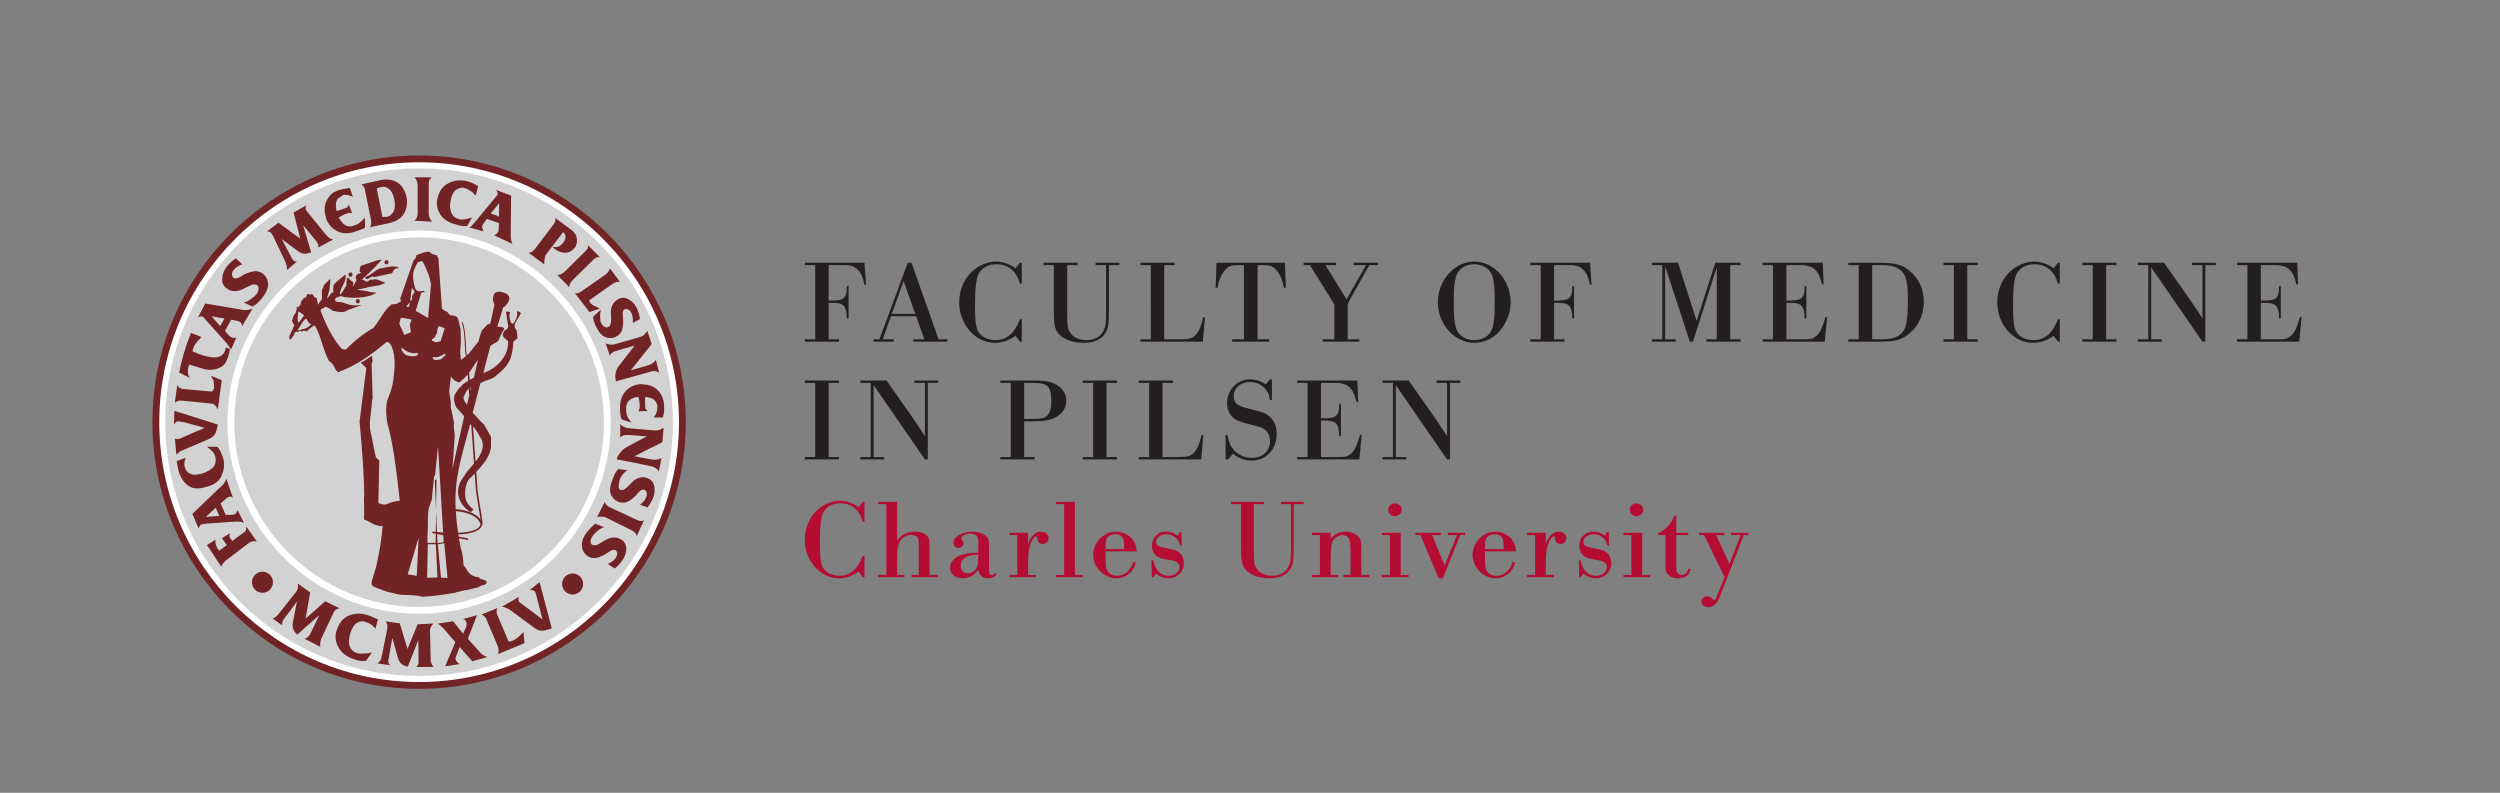 <?xml version="1.0" encoding="UTF-8" standalone="no"?>
<!-- Created with Inkscape (http://www.inkscape.org/) -->

<svg
   version="1.1"
   id="svg2"
   xml:space="preserve"
   width="619.756"
   height="196.536"
   viewBox="0 0 619.756 196.536"
   sodipodi:docname="lfp.svg"
   inkscape:version="1.3.1 (91b66b0783, 2023-11-16, custom)"
   xmlns:inkscape="http://www.inkscape.org/namespaces/inkscape"
   xmlns:sodipodi="http://sodipodi.sourceforge.net/DTD/sodipodi-0.dtd"
   xmlns="http://www.w3.org/2000/svg"
   xmlns:svg="http://www.w3.org/2000/svg"
   xmlns:rdf="http://www.w3.org/1999/02/22-rdf-syntax-ns#"
   xmlns:cc="http://creativecommons.org/ns#"
   xmlns:dc="http://purl.org/dc/elements/1.1/"><rect x="0" y="0" width="619.756" height="196.536" fill="#808080" stroke="none"/><defs
     id="defs6"><clipPath
       clipPathUnits="userSpaceOnUse"
       id="clipPath18"><path
         d="M 0,0 H 504.567 V 155.906 H 0 Z"
         id="path16"
         inkscape:connector-curvature="0" /></clipPath><clipPath
       clipPathUnits="userSpaceOnUse"
       id="clipPath30"><path
         d="m 28.346,27.777 h 99.4 v 99.4 h -99.4 z"
         id="path28"
         inkscape:connector-curvature="0" /></clipPath><clipPath
       clipPathUnits="userSpaceOnUse"
       id="clipPath186"><path
         d="M 0,0 H 504.567 V 155.906 H 0 Z"
         id="path184"
         inkscape:connector-curvature="0" /></clipPath></defs><sodipodi:namedview
     pagecolor="#ffffff"
     bordercolor="#666666"
     borderopacity="1"
     objecttolerance="10"
     gridtolerance="10"
     guidetolerance="10"
     inkscape:pageopacity="0"
     inkscape:pageshadow="2"
     inkscape:window-width="1131"
     inkscape:window-height="1389"
     id="namedview4"
     showgrid="false"
     inkscape:zoom="0.8030097"
     inkscape:cx="381.68904"
     inkscape:cy="-105.22911"
     inkscape:window-x="1139"
     inkscape:window-y="15"
     inkscape:window-maximized="1"
     inkscape:current-layer="g10"
     inkscape:showpageshadow="2"
     inkscape:pagecheckerboard="0"
     inkscape:deskcolor="#d1d1d1" /><g
     id="g10"
     inkscape:groupmode="layer"
     inkscape:label="logotyp-lfp-1-8"
     transform="matrix(1.333,0,0,-1.333,0,207.875)"><g
       id="g24"><g
         id="g26"
         clip-path="url(#clipPath30)"><g
           id="g32"
           transform="translate(77.944,126.394)"><path
             d="m 0,0 c 26.966,0 48.959,-21.993 48.959,-48.959 0,-26.966 -21.993,-48.96 -48.959,-48.96 -26.966,0 -48.959,21.994 -48.959,48.96 C -48.959,-21.993 -26.966,0 0,0"
             style="fill:#ffffff;fill-opacity:1;fill-rule:evenodd;stroke:none"
             id="path34"
             inkscape:connector-curvature="0" /></g><g
           id="g36"
           transform="translate(77.944,127.028)"><path
             d="m 0,0 c 13.658,0 26.056,-5.569 35.04,-14.553 8.983,-8.984 14.553,-21.382 14.553,-35.04 0,-13.657 -5.57,-26.055 -14.553,-35.039 C 26.056,-93.616 13.658,-99.185 0,-99.185 c -13.658,0 -26.056,5.569 -35.04,14.553 -8.983,8.984 -14.553,21.382 -14.553,35.039 0,13.658 5.57,26.056 14.553,35.04 C -26.056,-5.569 -13.658,0 0,0 M 34.144,-15.448 C 25.39,-6.694 13.308,-1.266 0,-1.266 c -13.308,0 -25.39,-5.428 -34.144,-14.182 -8.755,-8.755 -14.182,-20.836 -14.182,-34.145 0,-13.308 5.427,-25.389 14.182,-34.144 8.754,-8.754 20.836,-14.182 34.144,-14.182 13.308,0 25.39,5.428 34.144,14.182 8.755,8.755 14.182,20.836 14.182,34.144 0,13.309 -5.427,25.39 -14.182,34.145"
             style="fill:#712325;fill-opacity:1;fill-rule:nonzero;stroke:none"
             id="path38"
             inkscape:connector-curvature="0" /></g><g
           id="g40"
           transform="translate(77.944,124.628)"><path
             d="m 0,0 c 26.059,0 47.193,-21.133 47.193,-47.193 0,-26.059 -21.134,-47.192 -47.193,-47.192 -26.059,0 -47.193,21.133 -47.193,47.192 C -47.193,-21.133 -26.059,0 0,0"
             style="fill:#d3d2d2;fill-opacity:1;fill-rule:evenodd;stroke:none"
             id="path42"
             inkscape:connector-curvature="0" /></g><g
           id="g44"
           transform="translate(77.944,113.07)"><path
             d="m 0,0 c 9.814,0 18.723,-4.002 25.178,-10.457 6.455,-6.455 10.457,-15.364 10.457,-25.178 0,-9.814 -4.002,-18.723 -10.457,-25.178 C 18.723,-67.268 9.814,-71.27 0,-71.27 c -9.814,0 -18.723,4.002 -25.178,10.457 -6.455,6.455 -10.457,15.364 -10.457,25.178 0,9.814 4.002,18.723 10.457,25.178 C -18.723,-4.002 -9.814,0 0,0 M 24.282,-11.352 C 18.056,-5.126 9.464,-1.266 0,-1.266 c -9.464,0 -18.056,-3.86 -24.282,-10.086 -6.226,-6.226 -10.086,-14.819 -10.086,-24.283 0,-9.464 3.859,-18.056 10.086,-24.282 6.226,-6.226 14.818,-10.086 24.282,-10.086 9.464,0 18.056,3.86 24.282,10.086 6.227,6.226 10.086,14.818 10.086,24.282 0,9.464 -3.86,18.057 -10.086,24.283"
             style="fill:#ffffff;fill-opacity:1;fill-rule:nonzero;stroke:none"
             id="path46"
             inkscape:connector-curvature="0" /></g><g
           id="g48"
           transform="translate(46.198,54.902)"><path
             d="m 0,0 -4.226,-3.215 c -0.202,-0.152 -0.821,-0.825 -0.777,-1.165 -0.551,0.688 -2.476,3.894 -2.75,4.027 l 1.663,1.051 c -0.21,-0.723 0.275,-1.589 0.62,-2.089 l 1.473,1.063 c -0.801,1.081 -0.29,0.378 -0.939,1.27 l 1.487,0.927 C -3.645,1.091 -3.44,1.039 -2.998,0.431 l 1.58,1.174 c 1.039,0.773 0.987,0.595 1.031,1.521 L 1.575,0.343 C 1.098,0.447 0.594,0.442 0,0"
             style="fill:#712325;fill-opacity:1;fill-rule:evenodd;stroke:none"
             id="path50"
             inkscape:connector-curvature="0" /></g><g
           id="g52"
           transform="translate(99.154,39.351)"><path
             d="M 0,0 -4.266,3.136 C -4.658,3.43 -5.353,3.705 -5.843,3.785 -4.879,4.302 -3.552,4.994 -2.651,5.632 -2.823,5.054 -2.765,4.795 -2.517,4.589 L 1.74,1.383 0.586,5.863 C 0.44,6.435 0.441,6.851 -0.612,6.881 L 1.192,8.337 3.463,-0.267 C 1.997,-0.719 1.355,-1.077 0,0"
             style="fill:#712325;fill-opacity:1;fill-rule:evenodd;stroke:none"
             id="path54"
             inkscape:connector-curvature="0" /></g><g
           id="g56"
           transform="translate(92.546,35.836)"><path
             d="m 0,0 -2.078,4.911 c -0.223,0.537 -0.418,0.666 -0.93,0.921 l 2.981,1.193 C -0.256,6.554 -0.244,6.2 -0.05,5.731 L 2.027,0.833 C 2.959,0.662 4.274,1.987 4.812,2.564 L 4.993,0.501 -0.013,-1.566 C 0.326,-1.146 0.164,-0.403 0,0"
             style="fill:#712325;fill-opacity:1;fill-rule:evenodd;stroke:none"
             id="path58"
             inkscape:connector-curvature="0" /></g><g
           id="g60"
           transform="translate(82.786,32.029)"><path
             d="M 0,0 1.899,4.505 -0.314,7.056 C -0.638,7.358 -0.978,7.741 -1.393,7.93 L 1.477,8.385 3.328,6.067 3.861,7.202 C 4.114,7.742 4.109,8.654 3.275,8.774 L 5.918,9.506 4.219,5.117 6.358,2.741 C 6.899,2.079 7.09,2.058 7.824,1.717 L 5.06,0.939 2.693,3.593 1.933,1.579 C 1.809,1.221 2.338,0.517 2.736,0.422 Z"
             style="fill:#712325;fill-opacity:1;fill-rule:evenodd;stroke:none"
             id="path62"
             inkscape:connector-curvature="0" /></g><g
           id="g64"
           transform="translate(70.966,33.767)"><path
             d="M 0,0 1.035,5.104 C 1.073,5.728 1.202,6.061 0.705,6.623 L 3.382,6.255 4.821,1.478 6.697,6.08 9.624,6.228 C 9,5.394 8.998,5.353 9.009,4.643 l 0.125,-5.31 C 9.133,-0.681 9.138,-1.281 9.703,-1.847 L 6.471,-1.868 c 0.278,0.324 0.438,0.478 0.408,1.107 L 6.828,3.086 6.801,3.088 4.879,-1.811 c -0.686,0.151 -1.133,0.423 -1.4,0.739 -0.177,0.229 -0.336,0.525 -0.448,0.928 L 2.025,3.462 1.984,3.464 1.258,-0.609 c -0.03,-0.489 0.05,-0.739 0.447,-0.94 l -2.5,0.357 C -0.282,-0.828 -0.117,-0.579 0,0"
             style="fill:#712325;fill-opacity:1;fill-rule:evenodd;stroke:none"
             id="path66"
             inkscape:connector-curvature="0" /></g><g
           id="g68"
           transform="translate(51.833,41.793)"><path
             d="m 0,0 3.251,4.094 c 0.37,0.603 0.374,0.752 0.272,1.531 L 5.849,3.985 5,-0.893 8.65,2.333 11.284,1.039 C 10.585,0.839 10.417,0.667 10.215,0.236 L 7.852,-4.752 C 7.91,-4.645 7.583,-5.684 7.748,-6.138 L 4.752,-4.63 c 0.667,-0.004 1.241,1.138 1.069,0.802 l 1.67,3.482 -0.026,0.042 -4.027,-3.57 C 2.707,-3.202 2.44,-2.46 2.642,-1.512 L 3.379,2.185 3.352,2.226 0.841,-1.138 C 0.813,-1.178 0.42,-2.162 0.705,-2.196 l -1.844,1.341 C -0.687,-0.785 -0.211,-0.253 0,0"
             style="fill:#712325;fill-opacity:1;fill-rule:evenodd;stroke:none"
             id="path70"
             inkscape:connector-curvature="0" /></g><g
           id="g72"
           transform="translate(110.694,58.55)"><path
             d="M 0,0 1.644,-0.65 C 1.233,-0.775 0.838,-0.969 0.448,-1.315 0.057,-1.62 -0.264,-1.964 -0.501,-2.332 c -0.211,-0.312 -0.354,-0.567 -0.372,-0.859 -0.032,-0.264 0.087,-0.509 0.232,-0.698 0.311,-0.17 0.672,-0.185 1.069,-0.033 0.191,0.076 0.542,0.352 1.113,0.663 0.651,0.425 1.266,0.668 1.778,0.686 0.553,0.061 1.112,-0.072 1.708,-0.495 0.484,-0.344 0.768,-0.957 0.75,-1.623 C 5.774,-5.384 5.535,-6.086 5.047,-6.81 4.836,-7.108 4.664,-7.364 4.45,-7.565 4.278,-7.821 3.954,-8.054 3.589,-8.33 l -1.235,0.844 c 0.326,0.192 0.653,0.356 0.896,0.544 0.257,0.189 0.43,0.376 0.575,0.603 0.342,0.524 0.367,1.01 -0.021,1.399 C 3.576,-4.768 3.106,-4.812 2.647,-5.161 2.349,-5.365 2.133,-5.511 1.889,-5.672 1.101,-6.13 0.444,-6.374 -0.11,-6.394 c -0.443,-0.015 -0.848,0.082 -1.26,0.358 l -0.227,0.173 C -2.24,-5.331 -2.513,-4.648 -2.473,-3.801 -2.442,-2.317 -1.037,-0.868 0,0"
             style="fill:#712325;fill-opacity:1;fill-rule:evenodd;stroke:none"
             id="path74"
             inkscape:connector-curvature="0" /></g><g
           id="g76"
           transform="translate(37.978,87.301)"><path
             d="m 0,0 -2.821,0.855 c -0.244,-0.826 -0.417,-1.717 0.169,-2.513 l -2.01,1.032 c 0.475,2.372 1.178,4.875 2.207,7.362 L -0.494,5.96 C -1.43,5.083 -2.03,4.314 -2.171,3.301 3.707,0.688 3.858,3.389 4.04,4.022 L 4.744,3.747 C 4.868,3.696 4.483,2.253 4.166,1.575 3.397,-0.195 1.154,-0.3 0,0"
             style="fill:#712325;fill-opacity:1;fill-rule:evenodd;stroke:none"
             id="path78"
             inkscape:connector-curvature="0" /></g><g
           id="g80"
           transform="translate(113.691,61.47)"><path
             d="M 0,0 4.402,-2.052 C 5.052,-2.356 5.441,-2.588 6.071,-2.28 L 4.73,-5.213 c -0.139,0.471 -0.31,0.67 -0.7,0.928 -1.43,0.781 -3.518,1.716 -4.948,2.483 0,0 -0.624,0.346 -1.72,0.13 l 1.427,2.828 C -1.095,0.547 -0.525,0.213 0,0"
             style="fill:#712325;fill-opacity:1;fill-rule:evenodd;stroke:none"
             id="path82"
             inkscape:connector-curvature="0" /></g><g
           id="g84"
           transform="translate(114.978,68.71)"><path
             d="M 0,0 1.726,-0.201 C 1.363,-0.434 1.016,-0.735 0.727,-1.144 0.215,-1.835 0.211,-2.097 0.093,-3.063 0.061,-3.326 0.09,-3.751 0.354,-3.852 c 0.294,-0.141 0.662,-0.046 0.969,0.213 0.189,0.116 0.467,0.415 0.96,0.872 0.488,0.608 1.025,0.985 1.529,1.112 0.502,0.197 1.08,0.189 1.707,-0.05 C 6.12,-1.973 6.535,-2.44 6.667,-3.082 7.039,-4.678 6.339,-5.885 5.461,-7.139 l -1.406,0.501 c 0.253,0.229 0.574,0.501 0.745,0.713 0.211,0.269 0.339,0.521 0.413,0.785 0.228,0.558 0.1,1.062 -0.375,1.293 C 4.573,-3.746 4.137,-3.871 3.755,-4.352 3.541,-4.538 3.345,-4.807 3.2,-4.99 2.493,-5.634 1.93,-6.052 1.412,-6.18 0.989,-6.264 0.59,-6.278 0.103,-6.116 l -0.251,0.101 c -0.714,0.374 -1.174,0.936 -1.339,1.741 -0.133,0.642 0.088,1.42 0.363,2.186 0.165,0.418 0.329,0.823 0.468,1.185 C -0.448,-0.566 -0.238,-0.27 0,0"
             style="fill:#712325;fill-opacity:1;fill-rule:evenodd;stroke:none"
             id="path86"
             inkscape:connector-curvature="0" /></g><g
           id="g88"
           transform="translate(117.029,76.296)"><path
             d="M 0,0 4.536,-0.388 C 5.462,-0.46 5.501,-0.337 6.382,0.067 L 6.164,-2.576 0.939,-5.202 4.007,-5.783 c 0.627,-0.115 1.389,-0.08 1.998,0.212 l -0.531,-2.55 c 0.041,-0.054 -0.117,0.774 -1.495,1.073 -2.059,0.454 -4.091,0.855 -6.205,1.241 -0.395,0.078 0.663,1.735 1.651,2.263 l 3.789,2.026 v 0.027 l -3.133,0.226 c -0.64,0.034 -1.212,0.069 -1.765,-0.399 L -1.683,0.84 C -1.323,0.272 -0.586,0.048 0,0"
             style="fill:#712325;fill-opacity:1;fill-rule:evenodd;stroke:none"
             id="path90"
             inkscape:connector-curvature="0" /></g><g
           id="g92"
           transform="translate(114.294,91.916)"><path
             d="M 0,0 4.378,1.257 C 4.876,1.391 5.223,1.518 5.393,1.676 5.575,1.835 5.808,2.092 6.049,2.432 L 6.117,2.435 6.905,0.05 3.024,-4.834 6.22,-3.909 c 0.766,0.216 1.01,0.514 1.476,0.987 l 0.581,-2.327 c -0.544,0.245 -0.932,0.388 -1.521,0.168 l -6.49,-1.8 -0.001,0.027 c -0.299,1.062 -0.075,2.013 0.576,2.891 l 2.852,3.673 -0.002,0.041 -3.344,-0.96 c -0.94,-0.265 -1.086,-0.613 -1.22,-0.933 l -0.799,2.33 C -1.239,-0.022 -0.631,-0.182 0,0"
             style="fill:#712325;fill-opacity:1;fill-rule:evenodd;stroke:none"
             id="path94"
             inkscape:connector-curvature="0" /></g><g
           id="g96"
           transform="translate(110.282,97.002)"><path
             d="M 0,0 1.447,1.351 C 1.392,0.948 1.277,0.266 1.335,-0.202 c 0.089,-0.551 -0.038,-0.5 0.156,-0.894 0.191,-0.326 0.352,-0.569 0.606,-0.712 0.199,-0.173 0.448,-0.165 0.736,-0.085 0.299,0.162 0.468,0.459 0.496,0.861 0.062,0.182 0.047,0.624 0.024,1.287 -0.07,0.8 -0.022,1.424 0.225,1.876 C 3.781,2.65 4.209,3.066 4.821,3.378 5.392,3.661 6.058,3.615 6.623,3.261 7.946,2.615 8.571,0.963 8.73,-0.401 L 7.399,-1.111 C 7.412,-0.71 7.441,-0.335 7.36,-0.006 7.35,0.284 7.23,0.543 7.111,0.788 6.829,1.331 6.42,1.566 5.871,1.436 5.585,1.315 5.448,0.882 5.552,0.263 5.52,-0.001 5.573,-0.331 5.611,-0.62 5.613,-1.492 5.527,-2.2 5.283,-2.721 5.074,-3.088 4.768,-3.431 4.332,-3.626 L 4.075,-3.787 C 3.323,-4.034 2.545,-3.951 1.866,-3.532 1.313,-3.15 0.917,-2.5 0.532,-1.752 0.324,-1.358 0.424,-1.452 0.259,-1.084 0.109,-0.757 0.053,-0.316 0,0"
             style="fill:#712325;fill-opacity:1;fill-rule:evenodd;stroke:none"
             id="path98"
             inkscape:connector-curvature="0" /></g><g
           id="g100"
           transform="translate(108.332,101.903)"><path
             d="m 0,0 4.324,3.005 c 0.459,0.352 0.53,0.61 0.796,1.104 L 6.97,1.616 C 6.535,1.749 5.912,1.472 5.557,1.23 L 1.248,-1.814 C 1.275,-2.58 2.568,-2.993 3.226,-3.347 L 1.284,-3.993 -1.438,-0.441 C -0.919,-0.678 -0.394,-0.283 0,0"
             style="fill:#712325;fill-opacity:1;fill-rule:evenodd;stroke:none"
             id="path102"
             inkscape:connector-curvature="0" /></g><g
           id="g104"
           transform="translate(105.145,105.553)"><path
             d="M 0,0 3.395,3.354 C 3.888,3.798 4.269,4.101 4.228,4.778 L 6.417,2.552 C 5.757,2.658 5.418,2.318 4.979,1.864 L 1.507,-1.535 C 1.18,-1.848 0.658,-2.48 0.745,-3.034 L -1.529,-0.72 C -1.025,-0.903 -0.303,-0.285 0,0"
             style="fill:#712325;fill-opacity:1;fill-rule:evenodd;stroke:none"
             id="path106"
             inkscape:connector-curvature="0" /></g><g
           id="g108"
           transform="translate(99.532,109.703)"><path
             d="M 0,0 3.352,4.418 C 3.552,4.72 3.677,4.907 3.745,5.131 3.763,5.27 3.79,5.492 3.734,5.709 l 2.98,-2.21 C 7.495,2.918 7.756,2.303 7.763,1.574 7.797,1.067 7.651,0.576 7.349,0.157 6.839,-0.454 6.281,-0.752 5.621,-0.755 5.155,-0.786 4.705,-0.637 4.181,-0.41 L 3.578,-0.024 3.182,0.349 C 3.561,0.236 3.958,0.263 4.282,0.353 4.59,0.483 4.904,0.724 5.17,1.072 5.551,1.537 5.701,1.974 5.636,2.341 5.589,2.627 5.421,2.877 5.188,3.081 L 1.974,-1.148 C 1.899,-1.25 1.616,-2.176 1.708,-2.94 l -2.951,2.184 C -0.715,-0.831 -0.268,-0.307 0,0"
             style="fill:#712325;fill-opacity:1;fill-rule:evenodd;stroke:none"
             id="path110"
             inkscape:connector-curvature="0" /></g><g
           id="g112"
           transform="translate(91.258,116.257)"><path
             d="m 0,0 1.541,-0.579 0.028,2.481 z m -2.404,-0.989 3.125,3.79 C 1.115,3.392 1.698,3.448 0.972,4.366 L 3.789,3.319 3.737,-3.428 C 3.741,-3.782 3.623,-4.987 4.079,-5.686 l -3.458,1.615 c 0.351,0.072 0.949,0.66 0.86,1.078 l 0.051,1.188 -2.245,0.789 -0.626,-0.861 c -0.51,-0.707 -0.097,-0.809 -0.065,-1.461 l -2.625,0.757 c 0.497,0.133 0.553,0.381 0.941,0.809 0.129,0.142 0.402,0.415 0.684,0.783"
             style="fill:#712325;fill-opacity:1;fill-rule:evenodd;stroke:none"
             id="path114"
             inkscape:connector-curvature="0" /></g><g
           id="g116"
           transform="translate(81.368,119.035)"><path
             d="M 0,0 C 0.239,1.238 0.868,2.179 1.858,2.741 3.768,3.812 5.844,3.417 7.566,2.283 L 7.086,0.511 C 6.831,0.736 6.593,1.113 6.378,1.255 5.664,1.695 5.449,1.837 4.757,2.001 5.518,1.919 4.041,2.303 3.168,1.366 2.834,0.972 2.578,0.355 2.458,-0.333 2.252,-1.212 2.28,-1.944 2.528,-2.528 2.761,-3.25 3.257,-3.659 3.976,-3.823 4.558,-3.971 4.45,-3.955 5.077,-3.87 c 0.505,0.06 0.943,0.205 1.34,0.336 L 5.49,-5.16 c -0.544,0.009 -1.075,0.032 -1.711,0.209 -1.341,0.368 -2.436,0.815 -3.14,1.807 -0.637,0.908 -0.905,1.907 -0.71,2.993 z"
             style="fill:#712325;fill-opacity:1;fill-rule:evenodd;stroke:none"
             id="path118"
             inkscape:connector-curvature="0" /></g><g
           id="g120"
           transform="translate(60.619,115.525)"><path
             d="M 0,0 C -0.384,1.2 -0.324,2.31 0.197,3.244 1.281,5.166 2.655,5.119 4.431,5.475 L 5.01,3.833 C 4.705,3.919 4.35,4.105 4.114,4.135 3.184,4.231 3.403,4.317 2.829,3.87 2.465,3.581 2.084,3.737 1.868,2.607 1.803,2.244 1.857,1.726 1.978,1.213 1.994,1.128 3.221,1.534 3.903,1.82 4.148,1.936 4.22,2.505 4.296,2.327 l 0.57,-1.569 c 0,0 -0.44,0.108 -0.71,0.042 C 3.44,0.636 2.347,-0.011 2.372,-0.06 c 0.13,-0.258 0.22,-0.273 0.348,-0.5 0.116,-0.204 0.299,-0.403 0.447,-0.558 0.516,-0.505 1.115,-0.684 1.742,-0.506 0.142,0.045 0.279,0.103 0.345,0.107 0.385,0.112 0.754,0.309 1.096,0.586 0.371,0.276 0.65,0.596 0.903,0.888 L 7.274,-1.89 C 7.045,-2.091 6.739,-2.222 6.387,-2.317 6.009,-2.441 5.654,-2.584 5.276,-2.708 4.068,-3.072 2.976,-3.063 1.96,-2.497 1.037,-1.975 0.363,-1.212 0.014,-0.164 Z"
             style="fill:#712325;fill-opacity:1;fill-rule:evenodd;stroke:none"
             id="path122"
             inkscape:connector-curvature="0" /></g><g
           id="g124"
           transform="translate(119.493,84.462)"><path
             d="M 0,0 C 1.253,-0.021 2.284,-0.447 3.006,-1.264 3.694,-2.049 4.051,-3.087 4.016,-4.349 4.107,-4.887 3.868,-5.602 3.806,-6.137 L 2.074,-6.161 c 0.177,0.27 0.355,0.527 0.457,0.747 0.21,0.48 0.225,0.88 0.253,1.371 0.044,-0.75 0.183,0.72 -0.897,1.357 C 1.564,-2.503 1.058,-2.385 0.535,-2.333 0.45,-2.32 0.454,-3.654 0.514,-4.415 0.547,-4.692 1.063,-4.95 0.871,-4.965 l -1.659,-0.039 c 0,0 0.238,0.394 0.259,0.68 0.066,0.754 -0.207,2.035 -0.261,2.027 -1.192,-0.175 -2.221,-0.737 -2.263,-1.962 0.003,-0.59 -0.004,-1.04 0.209,-1.637 0.146,-0.454 0.579,-0.877 0.776,-1.22 l -1.824,0.604 c -0.268,0.679 -0.291,1.548 -0.3,2.252 0.029,1.3 0.376,2.365 1.225,3.17 0.779,0.73 1.709,1.136 2.807,1.131 z"
             style="fill:#712325;fill-opacity:1;fill-rule:evenodd;stroke:none"
             id="path126"
             inkscape:connector-curvature="0" /></g><g
           id="g128"
           transform="translate(77.672,116.347)"><path
             d="m 0,0 0.003,4.903 c -0.013,0.678 -0.09,1.27 -0.638,1.72 L 2.606,6.609 C 2.055,6.075 2.06,5.937 2.065,5.093 L 2.058,-0.032 C 2.063,-0.53 2.245,-1.368 2.799,-1.624 l -3.438,0.173 C -0.146,-1.169 0.004,-0.457 0,0"
             style="fill:#712325;fill-opacity:1;fill-rule:evenodd;stroke:none"
             id="path130"
             inkscape:connector-curvature="0" /></g><g
           id="g132"
           transform="translate(71.132,115.554)"><path
             d="M 0,0 C 0.157,0.109 0.611,0.04 0.788,0.052 1.392,0.204 1.845,0.57 2.096,1.135 2.346,1.699 2.369,2.417 2.205,3.263 2.009,4.206 1.677,4.928 1.147,5.315 0.72,5.61 0.248,5.734 -0.315,5.585 -0.614,5.565 -0.757,5.457 -1.061,5.311 Z M -0.439,6.883 C 0.812,7.148 1.872,6.992 2.765,6.461 3.634,5.885 4.196,4.981 4.447,3.817 4.668,2.708 4.555,1.703 4.105,0.845 3.557,-0.174 2.574,-0.801 1.189,-1.116 L -2.335,-1.867 -2.376,-1.87 c 0.206,0.197 0.261,0.397 0.287,0.623 0.017,0.17 0.018,0.367 -0.106,1.033 L -3.231,4.902 C -3.232,4.93 -3.24,5.267 -3.469,5.645 -3.589,5.82 -3.78,6.032 -3.961,6.09 Z"
             style="fill:#712325;fill-opacity:1;fill-rule:evenodd;stroke:none"
             id="path134"
             inkscape:connector-curvature="0" /></g><g
           id="g136"
           transform="translate(52.911,107.589)"><path
             d="m 0,0 -2.153,4.526 c -0.309,0.468 -0.385,0.758 -1.091,0.8 L -1.133,6.942 2.934,3.959 1.686,8.835 4.073,10.182 C 3.924,9.871 3.79,9.521 4.165,9.068 L 7.555,4.891 C 8.222,4.077 8.506,3.94 9.042,3.826 L 6.276,2.32 C 6.374,2.922 6.266,2.971 5.915,3.504 L 3.526,6.413 3.488,6.372 4.964,1.423 C 3.899,1.067 3.367,1.062 2.495,1.656 L -0.44,3.841 -0.479,3.813 1.414,0.249 c 0.24,-0.391 0.445,-0.556 0.897,-0.541 L 0.463,-1.846 C 0.465,-1.127 0.359,-0.772 0,0"
             style="fill:#712325;fill-opacity:1;fill-rule:evenodd;stroke:none"
             id="path138"
             inkscape:connector-curvature="0" /></g><g
           id="g140"
           transform="translate(46.969,98.916)"><path
             d="m 0,0 -1.668,0.777 c 0.458,0.087 0.869,0.26 1.275,0.577 0.45,0.317 0.857,0.605 1.118,0.96 C 0.973,2.624 1.078,2.93 1.11,3.234 1.174,3.466 1.093,3.737 0.927,3.961 0.662,4.139 0.242,4.196 -0.142,4.068 -0.369,3.988 -0.78,3.787 -1.374,3.492 -2.092,3.05 -2.762,2.868 -3.267,2.894 -3.797,2.832 -4.38,3.042 -4.928,3.483 -5.476,3.925 -5.729,4.564 -5.636,5.215 -5.609,6.899 -4.245,8.228 -3.12,8.987 L -1.916,7.892 C -2.213,7.737 -2.582,7.609 -2.849,7.413 -3.145,7.244 -3.367,7.006 -3.519,6.814 -3.918,6.296 -3.93,5.807 -3.583,5.358 -3.347,5.179 -2.887,5.195 -2.322,5.517 -2.069,5.684 -1.801,5.838 -1.548,6.005 -0.683,6.38 0,6.591 0.604,6.612 1.037,6.584 1.487,6.456 1.886,6.168 L 2.123,5.975 C 2.706,5.347 2.961,4.637 2.877,3.756 2.757,3.061 2.39,2.444 1.882,1.735 1.593,1.38 1.258,1.066 0.968,0.71 0.632,0.439 0.338,0.199 0,0"
             style="fill:#712325;fill-opacity:1;fill-rule:evenodd;stroke:none"
             id="path142"
             inkscape:connector-curvature="0" /></g><g
           id="g144"
           transform="translate(40.954,95.279)"><path
             d="M 0,0 0.808,1.431 -1.617,1.85 Z m 0.619,-2.511 -3.301,3.67 C -3.025,1.637 -3.396,2.115 -4.141,1.612 L -2.789,4.219 4.005,3.067 C 4.087,3.057 4.721,2.834 6,3.26 L 4.058,-0.022 C 4.059,0.741 3.591,0.888 3.207,0.97 L 2.041,1.215 0.889,-0.881 1.569,-1.647 c 0.383,-0.436 0.702,-0.616 1.406,-0.482 0.013,0 -0.843,-2.004 -0.972,-2.213 -0.479,0.869 -1.186,1.606 -1.384,1.831"
             style="fill:#712325;fill-opacity:1;fill-rule:evenodd;stroke:none"
             id="path146"
             inkscape:connector-curvature="0" /></g><g
           id="g148"
           transform="translate(39.132,80.912)"><path
             d="M 0,0 -5.424,0.532 C -5.998,0.58 -6.141,0.398 -6.623,0.164 L -6.165,3.42 C -5.959,2.978 -5.542,2.734 -5.091,2.695 L 0.318,2.203 C 0.864,2.944 0.645,2.977 0.601,4.228 0.555,4.377 0.214,4.8 0.134,5.124 L 2.109,4.322 1.373,-1.096 C 0.994,-0.387 0.738,-0.07 0,0"
             style="fill:#712325;fill-opacity:1;fill-rule:evenodd;stroke:none"
             id="path150"
             inkscape:connector-curvature="0" /></g><g
           id="g152"
           transform="translate(38.569,74.174)"><path
             d="m 0,0 -4.803,-2.047 c -0.416,-0.164 -0.625,-0.444 -0.968,-0.742 -0.087,0.937 -0.168,2.064 -0.268,2.987 0.275,-0.086 0.537,-0.172 0.899,0.004 l 4.627,2 -4.069,1.11 C -5.316,3.287 -5.634,3.806 -6.211,2.779 L -6.138,5.368 1.958,2.805 C 1.576,1.267 1.624,0.683 0,0"
             style="fill:#712325;fill-opacity:1;fill-rule:evenodd;stroke:none"
             id="path154"
             inkscape:connector-curvature="0" /></g><g
           id="g156"
           transform="translate(35.327,65.426)"><path
             d="M 0,0 C -1.044,0.556 -1.91,1.844 -2.19,3.239 -2.312,3.838 -2.344,4.134 -2.469,4.761 L -0.8,5.399 C -0.962,4.655 -1.192,4.416 -0.955,3.672 l 0.108,-0.33 C -0.628,2.767 -0.133,2.408 0.525,2.251 1.016,2.191 1.72,2.267 2.421,2.5 3.286,2.808 3.886,3.186 4.334,3.648 4.833,4.301 4.879,4.933 4.683,5.681 4.487,6.443 4.016,6.706 3.181,7.441 L 5.077,7.433 C 5.562,6.902 5.596,6.72 5.876,6.11 6.491,4.78 6.48,3.44 5.961,2.314 5.959,2.329 5.66,0.757 3.548,0.129 2.72,-0.118 1.256,-0.676 0,0"
             style="fill:#712325;fill-opacity:1;fill-rule:evenodd;stroke:none"
             id="path158"
             inkscape:connector-curvature="0" /></g><g
           id="g160"
           transform="translate(62.652,38.794)"><path
             d="M 0,0 C 0.371,1.27 1.104,2.141 2.104,2.62 4.233,3.521 5.741,2.821 7.634,1.969 L 7.184,0.241 C 6.943,0.506 6.718,0.713 6.493,0.92 6.181,1.145 5.822,1.346 5.409,1.448 L 5.078,1.552 C 4.483,1.708 3.903,1.513 3.393,1.068 3.059,0.704 2.712,0.086 2.494,-0.62 2.243,-1.502 2.203,-2.21 2.319,-2.844 2.56,-3.629 3.026,-4.102 3.771,-4.308 c 0.6,-0.175 0.669,-0.051 1.328,-0.064 0.506,-0.024 1.006,0.085 1.436,0.185 L 5.428,-5.725 c -0.714,-0.087 -1.335,-0.064 -2.001,0.197 -1.402,0.396 -2.458,1.119 -3.072,2.194 -0.6,0.987 -0.756,2.098 -0.445,3.173 z"
             style="fill:#712325;fill-opacity:1;fill-rule:evenodd;stroke:none"
             id="path162"
             inkscape:connector-curvature="0" /></g><g
           id="g164"
           transform="translate(40.784,59.99)"><path
             d="m 0,0 -0.67,1.527 -1.835,-1.701 z m 2.387,-1.087 -4.97,-0.35 c -0.613,-0.222 -0.972,0.155 -1.241,-0.906 l -1.184,2.717 4.881,4.691 C 0.539,5.693 0.799,5.718 1.322,6.913 L 2.525,3.39 C 2.053,3.923 1.362,3.325 1.117,3.108 L 0.238,2.33 1.197,0.186 2.249,0.217 c 1.037,0.018 0.875,0.492 1.169,0.842 l 1.178,-2.362 c -0.631,0.379 -1.62,0.249 -2.209,0.216"
             style="fill:#712325;fill-opacity:1;fill-rule:evenodd;stroke:none"
             id="path166"
             inkscape:connector-curvature="0" /></g><g
           id="g168"
           transform="translate(48.811,49.618)"><path
             d="m 0,0 c 1.081,0 1.958,-0.877 1.958,-1.958 0,-1.081 -0.877,-1.958 -1.958,-1.958 -1.081,0 -1.958,0.877 -1.958,1.958 C -1.958,-0.877 -1.081,0 0,0"
             style="fill:#712325;fill-opacity:1;fill-rule:evenodd;stroke:none"
             id="path170"
             inkscape:connector-curvature="0" /></g><g
           id="g172"
           transform="translate(106.484,49.299)"><path
             d="m 0,0 c 1.081,0 1.958,-0.877 1.958,-1.958 0,-1.081 -0.877,-1.958 -1.958,-1.958 -1.081,0 -1.958,0.877 -1.958,1.958 C -1.958,-0.877 -1.081,0 0,0"
             style="fill:#712325;fill-opacity:1;fill-rule:evenodd;stroke:none"
             id="path174"
             inkscape:connector-curvature="0" /></g><g
           id="g176"
           transform="translate(78.468,44.962)"><path
             d="m 0,0 c 2.108,0.086 4.094,0.392 6.19,0.748 0.49,0.257 0.993,0.171 1.385,0.392 0.932,0.061 2.084,0.466 2.905,0.613 1.006,0.76 1.386,0.123 1.582,1.054 -0.331,0.49 -1.079,0.257 -1.496,0.809 -0.257,0.11 -0.453,0.037 -0.613,0.11 C 8.409,4.192 8.409,5.271 7.747,5.835 7.6,7.11 7.673,7.71 7.208,9.108 7.091,9.719 6.986,10.305 6.891,10.871 l 1.666,-0.328 0.059,0.3 -1.778,0.35 c -0.021,0.134 -0.042,0.266 -0.063,0.397 0.316,0.013 0.631,0.034 0.937,0.064 0.889,0.088 1.717,0.257 2.347,0.551 0.658,0.307 1.104,0.751 1.188,1.381 0.016,0.124 0.018,0.255 0.005,0.393 -0.056,0.56 -0.287,1.946 -0.505,3.252 -0.214,1.286 -0.416,2.494 -0.421,2.732 0.006,0.018 0.008,0.037 0.007,0.057 l -0.229,3.211 c 1.556,1.656 2.555,2.993 2.742,4.594 v 1.925 l -1.311,2.304 c -0.858,0.687 -1.263,1.459 -2.109,2.145 l 1.447,5.504 c 0.956,0.674 1.814,0.539 2.77,1.287 2.672,2.121 3.175,3.334 3.359,6.448 l 0.772,0.637 -0.098,0.993 -0.062,0.478 c -0.232,0.294 -0.429,0.38 -0.355,1.165 -0.024,0.024 1.201,2.01 1.177,2.035 -0.013,0.012 -0.932,0.71 -0.76,0.159 0.245,-0.772 -0.564,-2.072 -0.687,-2.072 -0.416,0 -0.061,-0.22 -0.429,0.172 -0.294,0.6 -0.38,1.507 -0.147,1.961 l -0.784,0.098 0.429,-2.868 c -0.074,-0.049 -0.209,-0.699 -0.601,-0.552 l -0.319,-0.539 -0.11,-0.49 c 0,-0.197 0.233,-0.38 0.343,-0.491 0.086,-0.098 0.773,-0.649 0.65,-0.649 0.123,-2.526 -1.839,-4.904 -4.597,-5.86 -0.012,0 0.294,0.858 0.209,0.895 l 1.115,4.192 c 0.037,0.037 1.214,0.699 1.41,0.834 l 0.686,1.495 c 0.27,0.576 0.956,1.03 -0.331,1.177 l -0.49,0.012 1.091,3.641 c 0.11,0.061 0.809,0.061 0.221,0.061 -0.037,0 2.181,1.827 -0.123,2.648 -1.9,0.674 -2.17,-0.76 -1.925,-1.716 0.135,-0.515 0.209,-0.429 0.209,-0.454 L 12.699,50.747 12.246,50.674 C 12.147,50.625 11.498,49.853 11.338,49.742 11.008,49.509 10.75,48.222 10.48,47.426 9.296,46.016 9.002,45.454 8.345,44.871 8.23,45.615 8.191,46.387 8.152,47.166 8.086,48.484 8.019,49.82 7.581,51.09 L 7.396,51.026 C 7.825,49.781 7.891,48.46 7.957,47.157 7.998,46.332 8.039,45.513 8.171,44.723 7.93,44.525 7.636,44.318 7.244,44.067 7.22,44.888 7.036,45.195 7.171,46.286 c 0.171,1.887 0.012,2.733 0.012,3.469 -0.257,0.796 -0.257,1.838 -0.723,2.328 l -0.723,0.258 c -0.711,-0.258 -0.675,0.65 -1.336,0.748 -0.295,0.257 -0.515,0.318 -0.675,0.49 l -0.662,9.328 c 0,0.258 -0.257,0.221 -0.22,0.552 L 1.912,63.753 C 1.777,63.79 1.397,64.17 1.25,64.194 0.466,64.01 0.87,64.268 -1.042,63.52 c 0,-0.098 0,-0.196 -0.037,-0.355 -0.122,-0.135 -0.257,-0.515 -0.478,-0.589 l -2.476,-7.134 0.147,-0.49 -0.895,-0.503 -0.882,-0.073 c -1.385,-1.091 -2.256,-3.077 -3.371,-4.389 -1.655,-0.907 -3.702,-2.525 -5.099,-4.008 -0.111,-0.024 -0.429,0.037 -0.687,0.074 -1.569,1.495 -3.42,5.258 -4.069,7.318 l 0.993,0.563 c 0.171,0 1.152,-0.576 1.274,-0.735 2.513,-0.65 2.28,0.049 3.482,0.356 l 1.998,0.723 c -2.722,-0.417 -3.126,0.674 -4.622,0.551 -0.147,0 -0.331,0.258 -0.429,0.429 l 0.197,0.38 c 0.134,0.037 -0.013,0.037 0.134,0 l 0.748,0.27 c 1.692,-0.49 5.075,-0.441 6.632,0.613 0.073,0.098 -1.447,0.086 -1.52,0.282 l -2.072,0.306 c -0.037,0.025 1.961,0.343 1.961,0.454 l 2.427,0.416 c 0,0.172 0.932,0.233 0.809,0.43 -0.061,0.085 -0.846,0.318 -0.919,0.392 -0.184,0.147 -0.785,0.257 -1.066,0.245 -0.454,-0.257 -0.331,0.037 -0.528,-0.098 -0.098,0.27 -0.649,-0.392 -0.882,-0.356 l -0.735,0.356 c -0.074,0.037 -0.123,-0.147 -0.172,0 l 2.77,2.66 c 0.159,0.061 -0.135,0.306 -0.061,0.098 0.22,0.049 0.907,0.895 1.029,1.005 l -0.845,-0.135 -3.089,-1.042 c -0.098,-0.159 -0.245,-0.858 -0.184,-1.115 0.086,-0.025 0.184,-0.086 0.294,-0.123 0.037,-0.037 0.037,0.221 0,0.123 -0.11,-0.025 -0.074,-0.233 -0.257,-0.294 -0.074,-0.086 -0.233,0.061 -0.368,-0.086 -0.123,-0.074 -0.294,-0.233 -0.368,-0.368 l -0.086,-0.233 c 0,-0.061 0.086,-0.453 0.221,-0.49 0.074,-0.061 0.074,0.073 0,0 l -0.711,-1.287 c -0.073,0 0.159,0.698 0.074,0.797 l -0.233,0.196 c -0.233,0 -0.65,0.821 -0.883,0.686 -0.135,-0.294 -0.196,-1.042 -0.159,-1.397 -0.331,-0.491 -0.699,-1.361 -1.189,-1.741 -0.258,0.944 1.385,2.464 0.98,3.727 l -1.458,-1.202 c 0,-0.073 0.036,0.221 0.036,0.074 l -0.723,-0.748 c -0.098,-0.245 -0.171,-1.14 -0.061,-1.434 0,-0.123 0,0 -0.159,-0.037 -0.246,0.172 -0.797,-1.054 -1.018,-1.091 0.037,0.503 0.319,0.993 0.417,1.545 0.037,0.184 0.061,0.551 0.061,0.649 -0.024,0.123 0.233,1.312 0.037,1.398 -0.061,0 -0.981,-1.03 -1.066,-1.079 l -0.429,-1.042 0.036,-1.557 -0.784,-1.103 c -0.037,-0.037 0.024,-0.294 -0.037,0.478 -0.171,0.258 -0.122,0.429 -0.171,0.785 -0.712,0 -0.675,1.201 -1.165,0.588 -0.968,0.674 -0.662,-1.079 -1.103,-0.453 -0.111,-0.111 -0.454,-0.503 -0.662,-0.895 -0.049,-0.098 -0.025,-0.343 -0.061,-0.405 -0.221,-0.367 -0.319,-0.355 -0.368,-0.564 l -0.343,0.16 c 0.036,-0.466 -0.135,-0.981 -0.307,-1.398 -0.355,-0.061 -0.429,-1.005 -0.625,-1.25 l 0.466,-0.895 -0.932,-1.998 c 0.049,0 -0.049,-0.649 0.16,-0.613 0.171,0.025 0.625,0.638 0.931,1.398 0.27,0.085 0.233,0.085 0.503,0 0.049,0.037 0.343,0.122 0.38,0.257 0.233,0.123 0.073,-0.135 0.367,-0.172 0.16,0 0.16,0.135 0.38,0.172 l 0.491,-0.135 c 0.306,0.135 1.029,1.054 1.532,1.091 1.152,-1.9 1.483,-4.462 2.623,-6.594 0.576,-0.221 1.079,-1.202 1.287,-1.717 0.074,-0.036 0.307,-0.294 0.405,-0.367 3.42,1.213 6.288,3.309 9.058,5.626 1.03,0 1.68,-2.66 1.422,-5.222 -0.245,-2.77 -0.417,-3.395 -1.336,-5.7 -0.355,-1.385 -0.159,-3.444 0.086,-4.363 1.189,-4.438 1.704,-9.353 2.255,-14.232 -3.076,-0.417 -1.936,-1.14 -3.983,-0.478 l 0.171,7.919 c -0.037,0.036 -0.478,0.539 -0.613,0.551 -0.416,1.594 -0.588,3.089 -1.005,4.744 -0.404,1.802 0.221,3.984 0.258,5.823 0,0.122 0.036,0.306 0.134,0.38 l -0.196,6.423 c 0,0.269 0.062,0.269 0.196,0.49 l -0.134,1.079 -1.655,-1.079 c -0.086,0.037 -0.295,-0.086 -0.393,-0.123 0.013,-0.404 1.226,-0.944 0.969,-1.287 l -1.226,-9.732 c 0.417,-4.744 0.797,-8.863 0.87,-13.827 -0.134,-0.184 -0.012,-1.447 -0.024,-1.569 l -0.012,-1.557 c 0.085,-0.159 -0.123,-1.164 0.049,-1.287 1.225,-0.417 1.716,-1.189 3.419,-1.226 C -7.6,10.064 -7.87,8.507 -8.458,5.835 -8.654,4.952 -8.985,4.192 -9.291,2.991 -9.524,2.084 -9.23,1.937 -8.139,1.544 l 1.74,-0.637 C -5.455,0.748 -4.768,0.466 -3.91,0.368 -2.966,0.294 -0.895,0.38 0,0 m 6.729,11.894 c -0.222,1.475 -0.365,2.801 -0.438,4.027 0.78,-0.064 1.614,-0.212 2.363,-0.477 1.062,-0.375 1.946,-0.985 2.228,-1.918 l 0.047,0.014 C 10.832,13.073 10.463,12.73 9.93,12.481 9.335,12.203 8.54,12.043 7.682,11.958 7.371,11.927 7.051,11.906 6.729,11.894 m 4.169,2.457 c -0.464,0.672 -1.236,1.139 -2.118,1.451 -0.795,0.281 -1.683,0.436 -2.509,0.5 -0.274,5.606 0.938,9.172 2.689,15.764 0.072,-0.028 0.144,-0.067 0.215,-0.114 l 0.51,-7.156 C 9.009,23.987 8.289,23.228 7.882,22.481 5.773,19.968 6.766,17.173 8.997,15.776 c 0.209,-0.037 0.442,0.368 0.601,0.429 -0.723,0.588 -1.557,1.446 -1.557,2.684 -0.049,1.287 0.184,2.66 1.177,3.42 0.208,0.213 0.408,0.419 0.6,0.621 l 0.207,-2.895 c -0.004,-0.019 -0.005,-0.04 -0.005,-0.064 0,-0.238 0.206,-1.474 0.425,-2.79 0.176,-1.053 0.36,-2.157 0.453,-2.83 M 9.501,31.677 c 0.661,-0.666 1.272,-1.913 1.678,-2.589 0.462,-1.501 -0.28,-2.78 -1.212,-3.947 z m -0.713,9.99 0.096,-1.345 c 0.448,0.257 0.851,0.475 0.775,0.423 0.294,1.116 0.466,2.206 0.772,3.334 C 9.754,43.242 9.398,42.49 8.768,41.665 Z M 8.989,38.851 9.024,38.37 9.157,38.919 C 9.097,38.897 9.041,38.875 8.989,38.851 M 3.968,11.447 2.819,11.673 2.893,9.966 4.045,10.15 Z M 2.572,11.722 2.024,11.83 v 0 C 1.945,11.845 1.891,11.919 1.902,12 c 0.011,0.083 0.087,0.142 0.171,0.131 l 0.01,-10e-4 v 0 h 10e-4 c 0.115,-0.015 0.284,-0.036 0.493,-0.059 l 0.132,9.724 c 0,0.085 -0.405,-0.148 -0.319,-0.233 L 2.803,12.046 C 3.121,12.014 3.508,11.979 3.939,11.949 L 2.991,27.985 2.439,22.542 C 2.403,22.444 2.378,22.444 2.28,22.542 2.366,23.339 1.814,18.093 1.9,18.681 1.949,18.093 1.495,17.235 1.41,16.879 1.067,16.021 1.115,14.477 1.103,13.128 1.091,11.78 0.968,11.106 1.042,10.002 c 0.27,0 0.49,0.025 0.76,0.025 H 2.55 Z m 6.215,25.67 -0.093,1.294 C 8.292,38.4 8.168,37.994 7.82,37.337 7.453,36.639 8.409,35.83 8.372,35.683 Z M 8.59,40.15 8.505,41.337 C 8.163,40.93 7.741,40.502 7.171,40.034 6.779,39.446 5.455,40.708 5.381,41.003 l -0.319,-2.869 0.27,-1.753 c 0.11,-0.086 -0.061,-1.373 0.11,-1.434 L 6.006,32.165 C 5.798,32.312 6.055,30.277 6.104,29.97 l -0.441,-6.239 2.194,9.843 c -0.564,0.613 -0.968,1.079 -1.52,1.704 -0.282,0.711 -0.478,1.495 -0.282,2.182 -0.036,0.037 0.883,1.508 1.079,1.508 0.037,-0.074 0.515,0.711 0.686,0.674 0.016,0.052 0.373,0.275 0.77,0.508 m -21.853,20.159 c 0.184,0 0.356,-0.135 0.356,-0.405 0,-0.233 -0.172,-0.404 -0.356,-0.404 -0.221,0 -0.405,0.171 -0.405,0.404 0,0.27 0.184,0.405 0.405,0.405 m 1.361,-4.94 c 0.183,0 0.355,-0.135 0.355,-0.405 0,-0.233 -0.172,-0.404 -0.355,-0.404 -0.221,0 -0.405,0.171 -0.405,0.404 0,0.27 0.184,0.405 0.405,0.405 m 1.532,3.714 c 0.453,-0.037 0.674,0.319 1.079,0.453 0.134,0 0.232,0 0.404,-0.085 l 3.346,0.723 c 0.184,0.355 0.27,0.674 0.724,0.894 0.085,0 0.453,-0.036 0.539,0.099 -0.944,0.625 -2.525,0 -3.616,-0.135 -0.944,-0.405 -1.446,-1.091 -2.256,-1.398 l -0.404,-0.183 z m 3.8,3.53 c 0.184,0 0.355,-0.135 0.355,-0.404 0,-0.233 -0.171,-0.405 -0.355,-0.405 -0.221,0 -0.405,0.172 -0.405,0.405 0,0.269 0.184,0.404 0.405,0.404 m 4.143,-8.715 c 0,0 0.049,0.184 0.086,0.318 l 0.086,0.454 c -0.184,0 -0.626,-0.637 -0.626,-0.772 z m 0.343,1.042 c 0,0 0.49,0.637 0.196,0.809 0.037,0.404 0.613,0.674 0.478,1.176 -0.085,0 -0.429,0.503 -0.478,0.503 l -0.269,-2.133 z m 3.273,-2.575 0.503,5.725 c -0.184,1.262 -0.662,2.464 -1.226,3.616 -0.135,0 0.037,0.135 -0.135,0.184 -0.049,0.135 -0.049,0 0,0.135 -0.049,0.135 -0.233,0.269 -0.368,0.404 l -0.674,-0.184 c -0.38,-0.502 -0.674,-1.127 -0.858,-1.789 -0.184,-0.687 -0.037,-1.949 0.257,-2.93 0.258,-0.932 1.006,-0.699 1.545,-0.65 0.098,0.049 0,0.049 0,0.049 0.098,0 0.135,0 0.233,-0.098 0.135,-0.355 -0.135,-0.085 -0.368,-0.22 -0.135,-0.049 -0.221,-0.049 -0.221,-0.049 l -1.042,-3.383 2.329,-1.337 z m 2.317,-8.212 0.87,0.784 -0.037,0.319 c -1.115,-0.662 -1.507,-0.797 -2.28,-0.674 0,0 -0.147,-0.319 0.245,-0.491 0.331,-0.134 1.202,0.062 1.202,0.062 m -6.423,0.76 c 1.091,-0.294 1.777,-0.209 2.169,0.11 0.098,0.074 -0.098,0.257 0,0.343 -1.887,-0.404 -3.027,1.055 -3.027,1.055 v -0.528 l 0.282,-0.49 z m -0.233,3.824 1.115,0.454 -0.22,1.434 0.367,0.919 -1.507,0.294 c -0.221,0.025 -0.454,0.086 -0.577,-0.085 L -4.204,50.76 -3.273,48.7 Z m 5.749,-1.409 0.858,0.171 0.784,2.39 C 4.094,50.049 3.31,50.343 3.015,50.257 2.966,49.853 2.807,49.632 2.807,49.08 2.684,48.799 2.501,48.541 2.378,48.271 2.255,48.014 1.74,47.989 1.851,47.634 c 0.049,0 0.662,-0.27 0.748,-0.306 M 4.523,3.506 H 4.756 L 4.155,9.953 2.954,9.757 3.542,3.555 Z M 2.881,3.604 2.586,9.757 1.091,9.782 0.968,3.53 Z m -3.837,0.294 0.331,7.061 -2.035,-6.84 c -0.025,0.11 1.716,-0.221 1.704,-0.221 m -20.655,46.016 c 0.209,0.122 0.822,0.417 1.042,0.846 -0.184,0 -0.367,-0.098 -0.919,0.931 -0.208,0.392 -1.545,-1.973 -1.704,-2.194 z m -0.294,2.402 c -0.171,0.135 -0.613,0.577 -1.115,0.748 0.049,-0.441 -0.307,-1.789 0.098,-2.108 z"
             style="fill:#712325;fill-opacity:1;fill-rule:evenodd;stroke:none"
             id="path178"
             inkscape:connector-curvature="0" /></g></g></g><g
       id="g180"><g
         id="g182"
         clip-path="url(#clipPath186)"><g
           id="g188"
           transform="translate(151.605,92.846)"><path
             d="M 0,0 H -1.936 V -0.44 H 4.431 V 0 H 2.495 V 6.776 H 3.241 C 4.594,6.776 5.2,6.534 5.527,5.896 5.76,5.456 5.807,5.192 5.9,3.872 h 0.303 v 6.05 H 5.9 C 5.853,7.524 5.41,7.172 2.495,7.194 v 6.6 h 1.446 c 1.936,0 2.029,0 2.425,-0.066 0.653,-0.088 1.143,-0.352 1.633,-0.88 0.583,-0.616 0.863,-1.276 1.166,-2.706 H 9.468 L 9.165,14.234 H -1.936 v -0.44 H 0 Z M 18.775,4.29 20.29,0 h -2.028 v -0.44 h 6.319 V 0 h -1.632 l -5.037,14.234 h -0.7 L 11.942,0 H 10.823 V -0.44 H 14.6 V 0 h -2.028 l 1.515,4.29 z m -0.164,0.44 h -4.36 l 2.192,6.094 z M 38.415,3.718 h -0.35 c -0.956,-2.574 -2.449,-3.872 -4.524,-3.872 -1.33,0 -2.472,0.506 -3.079,1.364 -0.559,0.77 -0.746,2.068 -0.746,5.082 0,3.212 0.233,5.104 0.723,5.962 0.606,1.078 1.796,1.694 3.288,1.694 2.169,0 3.731,-1.298 4.338,-3.586 h 0.35 v 3.872 h -0.35 L 37.272,13.2 c -1.12,0.814 -2.402,1.254 -3.638,1.254 -1.306,0 -2.775,-0.528 -3.941,-1.408 -1.842,-1.408 -2.915,-3.674 -2.915,-6.182 0,-4.114 3.008,-7.524 6.646,-7.524 1.329,0 2.519,0.396 3.848,1.298 l 0.793,-1.078 h 0.35 z M 54.099,13.794 V 5.39 c 0,-2.42 -0.07,-2.926 -0.466,-3.762 -0.56,-1.166 -1.679,-1.782 -3.195,-1.782 -1.282,0 -2.355,0.462 -2.915,1.254 -0.606,0.814 -0.653,1.188 -0.653,4.29 v 8.404 h 1.936 v 0.44 h -6.367 v -0.44 h 1.936 V 5.39 c 0,-2.904 0.21,-3.762 1.189,-4.664 0.933,-0.858 2.565,-1.386 4.361,-1.386 1.772,0 3.148,0.55 3.871,1.562 0.7,0.968 0.84,1.672 0.84,4.488 v 8.404 h 1.935 v 0.44 H 52.14 v -0.44 z M 62.417,0 h -1.935 v -0.44 h 11.613 l 0.397,4.532 H 72.165 C 71.745,2.332 71.372,1.474 70.766,0.814 70.16,0.154 69.553,0 67.664,0 h -2.751 v 13.794 h 1.935 v 0.44 h -6.366 v -0.44 h 1.935 z m 17.317,0 h -2.192 v -0.44 h 6.903 V 0 h -2.169 v 13.794 h 0.793 c 1.586,0 2.052,-0.154 2.705,-0.924 0.723,-0.88 1.096,-1.76 1.4,-3.278 h 0.349 L 87.36,14.234 H 74.627 L 74.464,9.592 h 0.35 c 0.303,1.518 0.676,2.398 1.399,3.278 0.653,0.77 1.119,0.924 2.729,0.924 h 0.792 z M 96.538,0 H 94.37 v -0.44 h 6.832 V 0 h -2.168 v 6.512 c 0.07,0.11 0.116,0.198 0.14,0.242 0.256,0.594 0.256,0.594 0.373,0.792 l 0.256,0.462 3.242,5.786 h 1.632 v 0.44 h -4.547 v -0.44 h 2.308 L 98.801,7.392 C 98.731,7.59 98.661,7.7 98.474,8.008 l -3.591,5.786 h 1.982 v 0.44 h -6.04 v -0.44 h 1.189 l 4.524,-7.282 z m 26.013,14.454 c -3.637,0 -6.762,-3.476 -6.762,-7.546 0,-4.092 3.125,-7.568 6.786,-7.568 1.679,0 3.288,0.704 4.501,1.958 1.399,1.496 2.262,3.586 2.262,5.5 0,4.202 -3.079,7.656 -6.787,7.656 m 0.024,-0.506 c 1.189,0 2.285,-0.484 2.915,-1.298 0.653,-0.88 0.886,-2.354 0.886,-5.852 0,-3.014 -0.21,-4.554 -0.746,-5.412 -0.583,-0.968 -1.749,-1.54 -3.055,-1.54 -1.213,0 -2.286,0.484 -2.915,1.298 -0.676,0.88 -0.91,2.376 -0.91,5.742 0,3.102 0.21,4.664 0.747,5.522 0.583,0.968 1.749,1.54 3.078,1.54 M 134.922,0 h -1.935 v -0.44 h 6.366 V 0 h -1.936 v 6.776 h 0.747 c 1.352,0 1.959,-0.242 2.285,-0.88 0.233,-0.44 0.28,-0.704 0.373,-2.024 h 0.303 v 6.05 h -0.303 c -0.046,-2.398 -0.49,-2.75 -3.405,-2.728 v 6.6 h 1.446 c 1.936,0 2.029,0 2.426,-0.066 0.653,-0.088 1.142,-0.352 1.632,-0.88 0.583,-0.616 0.863,-1.276 1.166,-2.706 h 0.303 l -0.303,4.092 h -11.1 v -0.44 h 1.935 z m 22.609,0 h -1.936 v -0.44 h 4.431 V 0 h -1.959 v 13.574 l 4.594,-14.014 h 0.583 l 4.431,13.86 V 0 h -1.936 v -0.44 h 6.367 V 0 h -1.936 v 13.794 h 1.936 v 0.44 h -4.711 L 163.92,3.41 160.469,14.234 h -4.874 v -0.44 h 1.936 z m 20.593,0 h -1.935 v -0.44 h 11.566 l 0.443,4.576 h -0.303 C 187.172,1.738 186.776,0.99 185.913,0.418 185.377,0.044 185.167,0 183.581,0 h -2.962 v 6.776 h 0.747 c 1.352,0 1.959,-0.242 2.285,-0.88 0.233,-0.44 0.28,-0.682 0.373,-2.024 h 0.303 v 6.05 h -0.303 c -0.046,-2.398 -0.49,-2.75 -3.405,-2.728 v 6.6 h 1.796 c 1.236,0 1.493,0 1.842,-0.066 0.84,-0.132 1.47,-0.462 1.913,-1.012 0.489,-0.594 0.769,-1.254 1.072,-2.508 h 0.303 l -0.163,4.026 h -11.193 v -0.44 h 1.935 z m 15.949,0 h -1.936 v -0.44 h 5.527 c 2.961,0 4.011,0.22 5.317,1.122 2.029,1.408 3.195,3.696 3.195,6.314 0,2.354 -0.933,4.356 -2.706,5.786 -1.445,1.166 -2.611,1.452 -6.016,1.452 h -5.317 v -0.44 h 1.936 z m 2.495,0 v 13.794 h 0.933 c 1.282,0 1.749,-0.022 2.168,-0.066 1.096,-0.154 1.889,-0.528 2.426,-1.1 0.839,-0.902 1.119,-2.222 1.119,-5.434 0,-2.31 -0.14,-3.828 -0.42,-4.796 -0.28,-0.946 -1.072,-1.76 -2.099,-2.09 C 199.879,0.044 199.529,0 197.641,0 Z m 15.192,0 h -1.935 v -0.44 h 6.366 V 0 h -1.935 v 13.794 h 1.935 v 0.44 h -6.366 v -0.44 h 1.935 z m 19.705,3.718 h -0.35 c -0.956,-2.574 -2.448,-3.872 -4.524,-3.872 -1.329,0 -2.472,0.506 -3.078,1.364 -0.56,0.77 -0.746,2.068 -0.746,5.082 0,3.212 0.233,5.104 0.723,5.962 0.606,1.078 1.795,1.694 3.288,1.694 2.169,0 3.731,-1.298 4.337,-3.586 h 0.35 v 3.872 h -0.35 L 230.323,13.2 c -1.12,0.814 -2.402,1.254 -3.638,1.254 -1.306,0 -2.775,-0.528 -3.941,-1.408 -1.843,-1.408 -2.915,-3.674 -2.915,-6.182 0,-4.114 3.008,-7.524 6.646,-7.524 1.329,0 2.518,0.396 3.848,1.298 l 0.792,-1.078 h 0.35 z M 237.587,0 h -1.936 v -0.44 h 6.366 V 0 h -1.935 v 13.794 h 1.935 v 0.44 h -6.366 v -0.44 h 1.936 z m 10.332,0 h -1.935 v -0.44 h 4.43 V 0 h -1.958 v 13.376 l 9.537,-13.816 h 0.537 v 14.234 h 1.935 v 0.44 h -4.43 v -0.44 h 1.958 V 3.872 c -0.746,1.188 -0.816,1.298 -2.611,3.916 l -4.524,6.446 h -4.874 v -0.44 h 1.935 z m 18.439,0 h -1.935 v -0.44 h 11.566 l 0.443,4.576 h -0.303 C 275.406,1.738 275.01,0.99 274.147,0.418 273.611,0.044 273.401,0 271.815,0 h -2.962 v 6.776 h 0.747 c 1.352,0 1.959,-0.242 2.285,-0.88 0.233,-0.44 0.28,-0.682 0.373,-2.024 h 0.303 v 6.05 h -0.303 c -0.047,-2.398 -0.49,-2.75 -3.405,-2.728 v 6.6 h 1.796 c 1.236,0 1.493,0 1.842,-0.066 0.84,-0.132 1.469,-0.462 1.913,-1.012 0.489,-0.594 0.769,-1.254 1.072,-2.508 h 0.303 l -0.163,4.026 h -11.193 v -0.44 h 1.935 z"
             style="fill:#231f20;fill-opacity:1;fill-rule:nonzero;stroke:none"
             id="path190"
             inkscape:connector-curvature="0" /></g><g
           id="g192"
           transform="translate(151.605,70.946)"><path
             d="M 0,0 H -1.936 V -0.44 H 4.431 V 0 H 2.495 v 13.794 h 1.936 v 0.44 h -6.367 v -0.44 H 0 Z M 10.333,0 H 8.397 v -0.44 h 4.431 V 0 H 10.869 V 13.376 L 20.407,-0.44 h 0.536 v 14.234 h 1.936 v 0.44 h -4.431 v -0.44 h 1.959 V 3.872 C 19.661,5.06 19.591,5.17 17.795,7.788 l -4.524,6.446 H 8.397 v -0.44 h 1.936 z M 36.369,0 H 34.434 V -0.44 H 40.8 V 0 h -1.935 v 6.644 h 1.585 c 2.286,0 3.428,0.22 4.454,0.858 1.166,0.704 1.796,1.738 1.796,2.948 0,1.628 -1.096,2.904 -3.008,3.498 -0.747,0.22 -1.446,0.286 -3.288,0.286 h -5.97 v -0.44 h 1.935 z m 2.496,7.084 v 6.71 h 1.562 c 2.845,0 3.475,-0.616 3.475,-3.41 0,-1.364 -0.257,-2.222 -0.793,-2.728 C 42.642,7.238 41.943,7.084 40.45,7.084 Z M 51.692,0 h -1.935 v -0.44 h 6.366 V 0 h -1.935 v 13.794 h 1.935 v 0.44 h -6.366 v -0.44 h 1.935 z m 10.415,0 h -1.936 v -0.44 h 11.613 l 0.397,4.532 H 71.854 C 71.435,2.332 71.062,1.474 70.455,0.814 69.849,0.154 69.243,0 67.354,0 h -2.752 v 13.794 h 1.935 v 0.44 h -6.366 v -0.44 h 1.936 z m 22.83,14.454 H 84.61 l -0.816,-0.902 c -1.003,0.616 -1.912,0.902 -2.915,0.902 -2.425,0 -4.291,-1.958 -4.291,-4.466 0,-1.056 0.396,-1.98 1.096,-2.618 0.583,-0.55 1.259,-0.814 3.172,-1.298 1.819,-0.44 2.215,-0.572 2.681,-0.902 0.677,-0.484 1.05,-1.254 1.05,-2.178 0,-1.87 -1.376,-3.146 -3.382,-3.146 -1.422,0 -2.705,0.616 -3.544,1.694 -0.513,0.66 -0.77,1.342 -0.98,2.552 h -0.35 V -0.44 h 0.49 l 0.863,1.056 c 1.143,-0.88 2.192,-1.276 3.498,-1.276 2.682,0 4.641,2.112 4.641,4.994 0,1.364 -0.467,2.486 -1.376,3.256 -0.606,0.528 -1.096,0.726 -2.962,1.188 -1.539,0.374 -2.215,0.594 -2.635,0.814 -0.7,0.374 -1.026,0.924 -1.026,1.716 0,1.518 1.283,2.64 3.055,2.64 1.119,0 2.145,-0.462 2.845,-1.298 0.49,-0.572 0.723,-1.1 0.863,-2.068 h 0.35 z M 91.568,0 h -1.935 v -0.44 h 11.566 l 0.443,4.576 h -0.303 C 100.616,1.738 100.22,0.99 99.357,0.418 98.821,0.044 98.611,0 97.025,0 h -2.962 v 6.776 h 0.747 c 1.352,0 1.959,-0.242 2.285,-0.88 0.233,-0.44 0.28,-0.682 0.373,-2.024 h 0.303 v 6.05 H 97.468 C 97.422,7.524 96.978,7.172 94.063,7.194 v 6.6 h 1.796 c 1.236,0 1.493,0 1.842,-0.066 0.84,-0.132 1.47,-0.462 1.913,-1.012 0.489,-0.594 0.769,-1.254 1.072,-2.508 h 0.304 l -0.164,4.026 H 89.633 v -0.44 h 1.935 z m 15.869,0 h -1.935 v -0.44 h 4.431 V 0 h -1.959 v 13.376 l 9.538,-13.816 h 0.536 v 14.234 h 1.935 v 0.44 h -4.43 v -0.44 h 1.959 V 3.872 C 116.765,5.06 116.695,5.17 114.9,7.788 l -4.524,6.446 h -4.874 v -0.44 h 1.935 z"
             style="fill:#231f20;fill-opacity:1;fill-rule:nonzero;stroke:none"
             id="path194"
             inkscape:connector-curvature="0" /></g><g
           id="g196"
           transform="translate(160.777,52.575)"><path
             d="m 0,0 h -0.334 c -0.913,-2.457 -2.337,-3.696 -4.318,-3.696 -1.269,0 -2.36,0.483 -2.939,1.302 -0.534,0.735 -0.712,1.974 -0.712,4.851 0,3.066 0.223,4.872 0.69,5.691 0.579,1.029 1.714,1.617 3.139,1.617 2.07,0 3.561,-1.239 4.14,-3.423 H 0 v 3.696 H -0.334 L -1.091,9.051 c -1.068,0.777 -2.293,1.197 -3.472,1.197 -1.247,0 -2.649,-0.504 -3.762,-1.344 -1.759,-1.344 -2.783,-3.507 -2.783,-5.901 0,-3.927 2.872,-7.182 6.344,-7.182 1.269,0 2.404,0.378 3.673,1.239 l 0.757,-1.029 H 0 Z M 4.06,-3.549 H 2.569 v -0.42 h 4.83 v 0.42 H 6.064 v 3.045 c 0,1.554 0.089,2.268 0.356,2.898 0.4,0.903 1.291,1.491 2.27,1.491 0.512,0 0.957,-0.168 1.158,-0.462 0.222,-0.294 0.245,-0.525 0.245,-1.974 V -3.549 H 8.757 v -0.42 h 4.83 v 0.42 h -1.491 v 4.998 c 0,1.47 -0.067,1.827 -0.467,2.268 C 11.183,4.2 10.338,4.494 9.358,4.494 7.889,4.494 6.843,3.948 6.064,2.793 v 7.245 H 2.569 V 9.618 H 4.06 Z m 20.235,0.315 c -0.401,-0.315 -0.446,-0.336 -0.668,-0.336 -0.223,0 -0.312,0.063 -0.379,0.252 -0.089,0.189 -0.089,0.189 -0.089,2.184 v 2.31 c 0,1.827 -0.022,1.953 -0.512,2.436 -0.534,0.546 -1.536,0.882 -2.626,0.882 -1.848,0 -3.495,-0.987 -3.495,-2.1 0,-0.525 0.4,-0.924 0.957,-0.924 0.512,0 0.913,0.378 0.913,0.903 0,0.231 -0.067,0.399 -0.312,0.651 -0.089,0.084 -0.111,0.147 -0.111,0.231 0,0.399 0.912,0.882 1.669,0.882 0.512,0 1.002,-0.168 1.224,-0.42 0.245,-0.273 0.29,-0.483 0.29,-1.68 V 0.588 C 19.664,0.567 18.752,0.42 17.928,0.126 c -1.313,-0.504 -2.026,-1.323 -2.026,-2.352 0,-1.155 0.958,-1.953 2.36,-1.953 1.202,0 2.248,0.588 2.894,1.638 0.133,-1.071 0.779,-1.638 1.87,-1.638 0.578,0 1.024,0.189 1.536,0.63 z m -3.139,3.045 c 0,-1.092 -0.111,-1.722 -0.356,-2.121 -0.356,-0.609 -0.913,-0.945 -1.581,-0.945 -0.823,0 -1.335,0.525 -1.335,1.407 0,0.693 0.334,1.218 1.001,1.596 0.535,0.315 1.091,0.441 2.271,0.483 z m 7.259,-3.36 h -1.492 v -0.42 h 4.964 v 0.42 h -1.469 v 1.953 c 0,2.436 0.223,3.633 0.89,4.704 0.201,0.315 0.446,0.525 0.602,0.525 0.133,0 0.2,-0.105 0.222,-0.294 0.022,-0.42 0.022,-0.42 0.089,-0.567 0.156,-0.357 0.534,-0.567 0.913,-0.567 0.623,0 1.091,0.462 1.091,1.071 0,0.714 -0.579,1.218 -1.403,1.218 -1.024,0 -1.803,-0.714 -2.404,-2.205 v 1.995 h -3.495 v -0.42 h 1.492 z m 8.71,0 h -1.492 v -0.42 h 4.964 v 0.42 h -1.469 v 13.587 h -3.495 v -0.42 h 1.492 z M 50.601,0.84 C 50.556,1.722 50.4,2.226 50.022,2.793 49.31,3.864 48.085,4.494 46.705,4.494 c -2.226,0 -4.185,-2.016 -4.185,-4.326 0,-2.31 2.026,-4.347 4.296,-4.347 1.781,0 3.273,1.218 3.629,2.982 h -0.534 c -0.423,-1.575 -1.536,-2.499 -2.961,-2.499 -0.846,0 -1.491,0.357 -1.825,0.966 -0.245,0.441 -0.29,0.924 -0.29,2.961 V 0.84 Z m -5.766,0.42 v 0.441 c 0,1.05 0.089,1.407 0.401,1.764 0.312,0.357 0.824,0.546 1.447,0.546 0.69,0 1.224,-0.294 1.425,-0.819 0.155,-0.378 0.178,-0.546 0.178,-1.932 z M 58.928,4.41 H 58.594 L 58.238,3.717 c -0.757,0.567 -1.38,0.798 -2.159,0.798 -1.492,0 -2.627,-1.113 -2.627,-2.583 0,-0.714 0.245,-1.344 0.668,-1.785 0.445,-0.462 0.979,-0.651 2.337,-0.882 1.603,-0.231 2.115,-0.567 2.115,-1.365 0,-0.903 -0.868,-1.596 -2.004,-1.596 -0.846,0 -1.625,0.378 -2.092,1.008 -0.334,0.462 -0.557,1.008 -0.802,1.869 h -0.311 l 0.067,-3.15 h 0.244 l 0.535,0.672 c 0.846,-0.651 1.491,-0.882 2.337,-0.882 1.625,0 2.849,1.218 2.849,2.814 0,0.672 -0.222,1.302 -0.578,1.722 -0.49,0.546 -1.047,0.777 -2.427,1.008 -1.692,0.294 -2.181,0.546 -2.181,1.197 0,0.798 0.846,1.449 1.914,1.449 1.291,0 2.315,-0.84 2.538,-2.079 h 0.334 z M 79.307,9.618 V 1.596 c 0,-2.31 -0.067,-2.793 -0.446,-3.591 -0.534,-1.113 -1.602,-1.701 -3.049,-1.701 -1.225,0 -2.248,0.441 -2.783,1.197 -0.578,0.777 -0.623,1.134 -0.623,4.095 v 8.022 h 1.848 v 0.42 h -6.077 v -0.42 h 1.847 V 1.596 c 0,-2.772 0.201,-3.591 1.135,-4.452 0.891,-0.819 2.449,-1.323 4.163,-1.323 1.692,0 3.005,0.525 3.695,1.491 0.668,0.924 0.802,1.596 0.802,4.284 v 8.022 h 1.847 v 0.42 h -4.229 v -0.42 z m 5.382,-13.167 h -1.491 v -0.42 h 4.83 v 0.42 h -1.336 v 2.499 c 0,2.583 0.134,3.486 0.557,4.074 0.356,0.483 1.046,0.84 1.625,0.84 0.445,0 0.846,-0.189 1.113,-0.525 0.312,-0.399 0.401,-1.155 0.401,-3.654 v -3.234 h -1.336 v -0.42 h 4.808 v 0.42 h -1.469 v 4.662 c 0,1.554 -0.111,2.037 -0.623,2.562 -0.49,0.483 -1.38,0.819 -2.271,0.819 -1.18,0 -2.07,-0.42 -2.805,-1.302 v 1.092 h -3.494 v -0.42 h 1.491 z m 13.024,0 h -1.491 v -0.42 h 4.964 v 0.42 h -1.47 v 7.833 h -3.494 v -0.42 h 1.491 z m 0.935,13.293 c -0.712,0 -1.247,-0.504 -1.247,-1.176 0,-0.672 0.535,-1.197 1.247,-1.197 0.69,0 1.269,0.525 1.269,1.197 0,0.651 -0.579,1.176 -1.269,1.176 m 12.14,-5.88 h 0.891 v 0.42 h -3.183 v -0.42 h 1.691 l -2.293,-5.649 -2.337,5.649 h 1.603 v 0.42 h -4.719 v -0.42 h 0.935 l 3.406,-8.043 h 0.779 z M 121.155,0.84 c -0.045,0.882 -0.201,1.386 -0.579,1.953 -0.712,1.071 -1.937,1.701 -3.317,1.701 -2.226,0 -4.185,-2.016 -4.185,-4.326 0,-2.31 2.026,-4.347 4.296,-4.347 1.781,0 3.273,1.218 3.629,2.982 h -0.534 c -0.423,-1.575 -1.536,-2.499 -2.961,-2.499 -0.846,0 -1.491,0.357 -1.825,0.966 -0.245,0.441 -0.29,0.924 -0.29,2.961 V 0.84 Z m -5.766,0.42 v 0.441 c 0,1.05 0.089,1.407 0.401,1.764 0.312,0.357 0.824,0.546 1.447,0.546 0.69,0 1.224,-0.294 1.425,-0.819 0.155,-0.378 0.178,-0.546 0.178,-1.932 z m 9.314,-4.809 h -1.492 v -0.42 h 4.964 v 0.42 h -1.469 v 1.953 c 0,2.436 0.223,3.633 0.89,4.704 0.201,0.315 0.446,0.525 0.601,0.525 0.134,0 0.201,-0.105 0.223,-0.294 0.022,-0.42 0.022,-0.42 0.089,-0.567 0.156,-0.357 0.534,-0.567 0.913,-0.567 0.623,0 1.09,0.462 1.09,1.071 0,0.714 -0.578,1.218 -1.402,1.218 -1.024,0 -1.803,-0.714 -2.404,-2.205 v 1.995 h -3.495 v -0.42 h 1.492 z m 13.7,7.959 h -0.334 l -0.356,-0.693 c -0.757,0.567 -1.38,0.798 -2.159,0.798 -1.491,0 -2.627,-1.113 -2.627,-2.583 0,-0.714 0.245,-1.344 0.668,-1.785 0.445,-0.462 0.98,-0.651 2.338,-0.882 1.602,-0.231 2.114,-0.567 2.114,-1.365 0,-0.903 -0.868,-1.596 -2.003,-1.596 -0.846,0 -1.625,0.378 -2.093,1.008 -0.334,0.462 -0.556,1.008 -0.801,1.869 h -0.312 l 0.067,-3.15 h 0.245 l 0.534,0.672 c 0.846,-0.651 1.492,-0.882 2.338,-0.882 1.625,0 2.849,1.218 2.849,2.814 0,0.672 -0.223,1.302 -0.579,1.722 -0.49,0.546 -1.046,0.777 -2.426,1.008 -1.692,0.294 -2.182,0.546 -2.182,1.197 0,0.798 0.846,1.449 1.915,1.449 1.291,0 2.315,-0.84 2.537,-2.079 h 0.334 z m 4.216,-7.959 h -1.491 v -0.42 h 4.964 v 0.42 h -1.469 v 7.833 h -3.495 v -0.42 h 1.491 z m 0.935,13.293 c -0.712,0 -1.246,-0.504 -1.246,-1.176 0,-0.672 0.534,-1.197 1.246,-1.197 0.69,0 1.269,0.525 1.269,1.197 0,0.651 -0.579,1.176 -1.269,1.176 m 7.417,-2.247 h -0.356 C 150.08,6.006 149.079,4.914 147.61,4.158 V 3.864 h 1.357 v -5.313 c 0,-1.302 0.045,-1.533 0.446,-1.974 0.423,-0.504 1.09,-0.756 1.892,-0.756 1.335,0 2.137,0.609 2.337,1.785 h -0.445 c -0.156,-0.777 -0.534,-1.134 -1.202,-1.134 -0.356,0 -0.69,0.147 -0.846,0.399 -0.156,0.231 -0.178,0.42 -0.178,1.029 v 5.964 h 2.226 v 0.42 h -2.226 z m 12.55,-3.633 h 0.89 v 0.42 h -3.25 v -0.42 h 1.759 l -2.07,-5.376 -2.471,5.376 h 1.558 v 0.42 h -4.742 v -0.42 h 0.958 l 3.784,-7.833 -1.247,-3.108 c -0.4,-1.008 -0.489,-1.113 -0.712,-1.113 -0.111,0 -0.2,0.063 -0.334,0.231 -0.223,0.294 -0.534,0.441 -0.935,0.441 -0.623,0 -1.068,-0.42 -1.068,-0.987 0,-0.588 0.534,-1.029 1.268,-1.029 1.002,0 1.648,0.63 2.271,2.226 z"
             style="fill:#b50c34;fill-opacity:1;fill-rule:nonzero;stroke:none"
             id="path198"
             inkscape:connector-curvature="0" /></g></g></g></g></svg>
